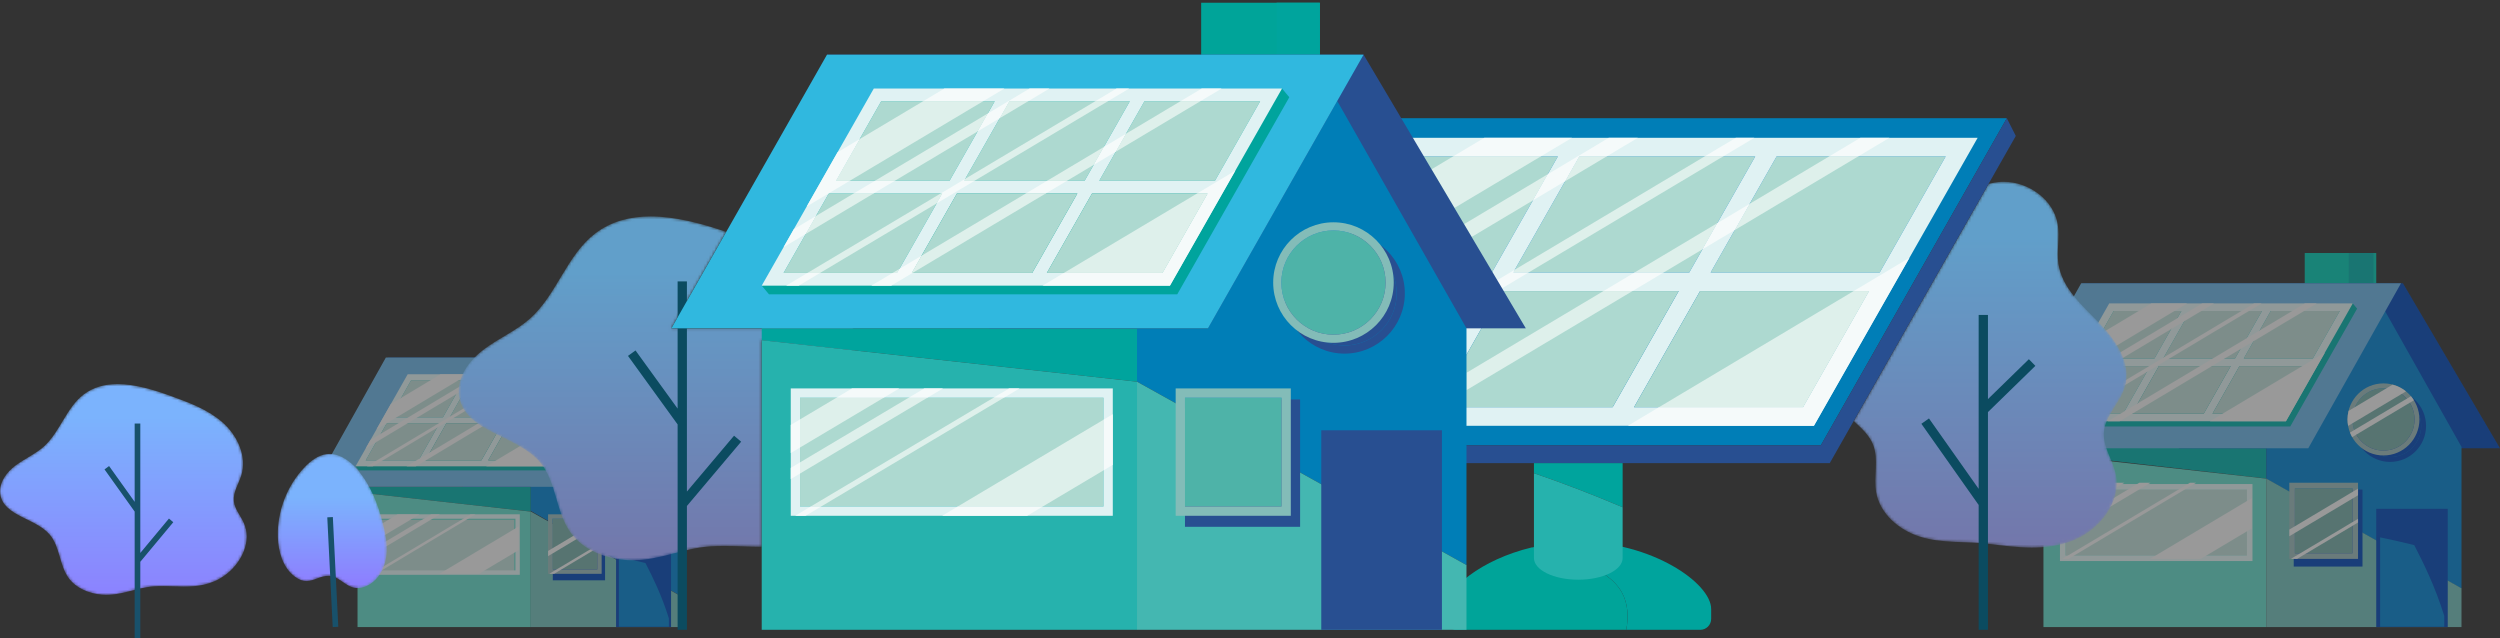 <?xml version="1.0" encoding="UTF-8"?>
<svg width="909px" height="232px" viewBox="0 0 909 232" version="1.1" xmlns="http://www.w3.org/2000/svg" xmlns:xlink="http://www.w3.org/1999/xlink">
    <rect x="0" y="0" width="909" height="232" fill="#333333" stroke="none"/>
    <!-- Generator: Sketch 52.2 (67145) - http://www.bohemiancoding.com/sketch -->
    <title>Group</title>
    <desc>Created with Sketch.</desc>
    <defs>
        <polygon id="path-1" points="0 137 185.36 137 185.36 0.67 0 0.67"></polygon>
        <polygon id="path-3" points="0 107 144.501 107 144.501 0.524 0 0.524"></polygon>
        <path d="M63.714,125.475 C62.834,125.475 61.945,125.441 61.039,125.366 C53.334,124.733 45.473,121.504 41.036,115.171 C35.752,107.63 36.077,97.037 30.194,89.951 C21.863,79.915 2.992,78.966 0.705,66.124 C-0.488,59.425 4.122,52.983 9.548,48.877 C14.975,44.773 21.416,42.071 26.493,37.541 C36.233,28.852 39.791,14.532 50.174,6.625 C56.081,2.127 63.018,0.44 70.319,0.44 C79.345,0.44 88.928,3.017 97.814,6.05 L77.87,41.123 L143.99,41.123 C144.664,43.782 144.958,46.503 144.792,49.208 L110.712,45.438 L110.712,120.552 C110.489,120.554 110.266,120.555 110.043,120.555 C107.912,120.555 105.778,120.483 103.623,120.411 C101.469,120.339 99.296,120.268 97.091,120.268 C95.338,120.268 93.565,120.313 91.764,120.439 C82.043,121.123 73.613,125.475 63.714,125.475" id="path-5"></path>
        <linearGradient x1="50.75%" y1="15.79%" x2="50.75%" y2="118.978%" id="linearGradient-7">
            <stop stop-color="#619FCA" offset="0%"></stop>
            <stop stop-color="#776EA4" offset="100%"></stop>
        </linearGradient>
        <path d="M65.556,133.601 C60.336,133.601 55.081,132.915 49.855,132.263 C41.631,131.237 32.823,132.19 24.768,129.625 C17.235,127.227 10.302,121.351 8.924,113.565 C7.905,107.804 9.949,101.594 7.778,96.16 C6.391,92.685 3.541,90.17 0.746,87.599 L49.791,1.347 C51.193,0.968 52.633,0.722 54.1,0.628 C54.499,0.602 54.902,0.59 55.303,0.59 C64.364,0.59 73.435,7.087 74.932,16.026 C75.726,20.765 74.501,25.655 75.197,30.409 C76.471,39.116 83.701,45.49 89.855,51.78 C96.009,58.069 101.85,66.576 99.42,75.034 C97.703,81.012 92.077,85.637 91.713,91.847 C91.412,96.998 94.852,101.574 95.988,106.607 C98.392,117.238 89.679,127.828 79.4,131.45 C74.845,133.054 70.213,133.601 65.556,133.601" id="path-8"></path>
        <linearGradient x1="45.429%" y1="14.999%" x2="45.429%" y2="118.34%" id="linearGradient-10">
            <stop stop-color="#619FCA" offset="0%"></stop>
            <stop stop-color="#776EA4" offset="100%"></stop>
        </linearGradient>
        <path d="M18.735,0.048 C18.44,0.051 18.144,0.069 17.846,0.102 C14.735,0.456 12.062,2.488 9.871,4.75 C3.394,11.431 -0.249,20.835 0.014,30.189 C0.164,35.568 1.813,41.294 6.047,44.551 C9.486,47.198 11.801,46.264 14.307,45.331 C15.666,44.824 17.08,44.318 18.76,44.382 C22.986,44.548 25.229,49.835 30.535,48.655 C34.956,47.67 38.145,43.457 39.158,38.992 C40.171,34.527 39.38,29.852 38.255,25.415 C36.478,18.406 33.792,11.474 29.158,5.96 C26.532,2.835 22.887,0.088 18.911,0.048 L18.735,0.048 Z" id="path-11"></path>
        <linearGradient x1="50%" y1="31.643%" x2="50%" y2="104.221%" id="linearGradient-13">
            <stop stop-color="#7BB3FD" offset="0%"></stop>
            <stop stop-color="#9077FF" offset="100%"></stop>
        </linearGradient>
        <path d="M42.683,0.644 C38.234,0.654 34.008,1.69 30.408,4.435 C24.05,9.283 21.871,18.061 15.907,23.388 C12.797,26.165 8.855,27.822 5.532,30.338 C2.572,32.58 0.011,35.955 0,39.568 L0,39.598 C0,40.033 0.038,40.471 0.116,40.911 C1.518,48.784 13.073,49.365 18.175,55.519 C21.777,59.861 21.577,66.355 24.813,70.98 C27.531,74.861 32.344,76.841 37.061,77.228 C43.851,77.786 49.393,74.665 55.875,74.209 C58.366,74.034 60.77,74.113 63.138,74.193 C68.068,74.356 72.837,74.521 77.896,72.387 C84.378,69.65 89.632,62.933 89.699,56.226 L89.699,55.965 C89.683,54.33 89.355,52.698 88.658,51.129 C87.475,48.461 85.336,46.128 85.038,43.224 C84.699,39.939 86.795,36.961 87.761,33.805 C89.846,26.983 86.376,19.441 81.054,14.696 C75.732,9.952 68.853,7.419 62.151,4.991 C56.036,2.774 49.186,0.654 42.788,0.644 L42.683,0.644 Z" id="path-14"></path>
        <linearGradient x1="50.001%" y1="15.789%" x2="50.001%" y2="118.979%" id="linearGradient-16">
            <stop stop-color="#7BB3FD" offset="0%"></stop>
            <stop stop-color="#9077FF" offset="100%"></stop>
        </linearGradient>
    </defs>
    <g id="Page-1" stroke="none" stroke-width="1" fill="none" fill-rule="evenodd">
        <g id="Home_v2" transform="translate(-250, -672)">
            <g id="Group" transform="translate(250, 672)">
                <g id="Group-52" opacity="0.5" transform="translate(723, 91)">
                    <polygon id="Fill-1" fill="#00B7B2" points="20 71 20 73.666 101 83 101 71"></polygon>
                    <polygon id="Fill-2" fill="#67E5D3" points="20 137 101 137 101 83.03 20 74"></polygon>
                    <polygon id="Fill-3" fill="#00D4BB" points="115 13 141 13 141 1 115 1"></polygon>
                    <polygon id="Fill-4" fill="#00B7B2" points="131 13 140 13 140 1 131 1"></polygon>
                    <polygon id="Fill-5" fill="#0049BF" points="34 12 69.286 72 186 72 150.712 12"></polygon>
                    <polygon id="Fill-6" fill="#0088DB" points="172 71.471 144.145 22 116.291 71.471 101 71.471 101 83.09 172 123"></polygon>
                    <polygon id="Fill-7" fill="#77C9C4" points="101 137 172 137 172 122.911 101 83"></polygon>
                    <polygon id="Fill-8" fill="#0049BF" points="141 137 167 137 167 94 141 94"></polygon>
                    <polygon id="Fill-9" fill="#0049BF" points="111 115 136 115 136 87 111 87"></polygon>
                    <polygon id="Fill-10" fill="#70BEF2" points="33.722 12 0 72 116.278 72 150 12"></polygon>
                    <polygon id="Fill-11" fill="#C8E8E2" points="28 111 94 111 94 87 28 87"></polygon>
                    <path d="M28.02,110.958 L93.98,110.958 L93.98,87.044 L28.02,87.044 L28.02,110.958 Z M26,113 L96,113 L96,85 L26,85 L26,113 Z" id="Fill-12" fill="#EEFFFF"></path>
                    <g id="Group-51">
                        <path d="M157.348,63.852 C157.348,57.603 152.274,52.52 146.039,52.52 C139.803,52.52 134.731,57.603 134.731,63.852 C134.731,70.1 139.803,75.184 146.039,75.184 C152.274,75.184 157.348,70.1 157.348,63.852" id="Fill-13" fill="#0049BF"></path>
                        <path d="M134.73,63.852 C134.73,57.603 139.804,52.52 146.039,52.52 C152.275,52.52 157.347,57.603 157.347,63.852 C157.347,70.1 152.275,75.184 146.039,75.184 C139.804,75.184 134.73,70.1 134.73,63.852 M146.039,50.749 C138.829,50.749 132.965,56.626 132.965,63.852 C132.965,71.076 138.829,76.953 146.039,76.953 C153.248,76.953 159.114,71.076 159.114,63.852 C159.114,56.626 153.248,50.749 146.039,50.749" id="Fill-15" fill="#0049BF"></path>
                        <mask id="mask-2" fill="white">
                            <use xlink:href="#path-1"></use>
                        </mask>
                        <g id="Clip-18"></g>
                        <polygon id="Fill-17" fill="#7BB5B0" mask="url(#mask-2)" points="111.416 110.189 132.364 110.189 132.364 86.54 111.416 86.54"></polygon>
                        <path d="M111.416,110.189 L132.364,110.189 L132.364,86.54 L111.416,86.54 L111.416,110.189 Z M109.398,112.208 L134.38,112.208 L134.38,84.519 L109.398,84.519 L109.398,112.208 Z" id="Fill-19" fill="#A2C4C4" mask="url(#mask-2)"></path>
                        <path d="M154.939,61.506 C154.939,55.256 149.867,50.172 143.633,50.172 C137.396,50.172 132.323,55.256 132.323,61.506 C132.323,67.753 137.396,72.836 143.633,72.836 C149.867,72.836 154.939,67.753 154.939,61.506" id="Fill-20" fill="#7BB5B0" mask="url(#mask-2)"></path>
                        <path d="M132.323,61.506 C132.323,55.256 137.397,50.172 143.632,50.172 C149.868,50.172 154.94,55.256 154.94,61.506 C154.94,67.753 149.868,72.836 143.632,72.836 C137.397,72.836 132.323,67.753 132.323,61.506 M143.632,48.403 C136.423,48.403 130.558,54.28 130.558,61.506 C130.558,68.73 136.423,74.607 143.632,74.607 C150.841,74.607 156.707,68.73 156.707,61.506 C156.707,54.28 150.841,48.403 143.632,48.403" id="Fill-21" fill="#A2C4C4" mask="url(#mask-2)"></path>
                        <polygon id="Fill-22" fill="#00B7B2" mask="url(#mask-2)" points="132.473 19.322 127.484 21.216 105.779 21.216 102.604 21.216 76.471 21.216 73.299 21.216 45.492 21.216 33.448 42.439 22.98 60.89 19.595 62.175 21.176 64.07 48.981 64.07 52.155 64.07 78.288 64.07 81.463 64.07 109.739 64.07 122.68 41.26 134.054 21.216"></polygon>
                        <polygon id="Fill-23" fill="#C8E8E2" mask="url(#mask-2)" points="60.345 39.366 65.247 30.725 70.147 22.087 45.517 22.087 35.714 39.366"></polygon>
                        <polygon id="Fill-24" fill="#C8E8E2" mask="url(#mask-2)" points="34.144 42.131 24.34 59.41 48.972 59.41 53.872 50.77 58.775 42.131"></polygon>
                        <polygon id="Fill-25" fill="#C8E8E2" mask="url(#mask-2)" points="73.323 22.087 63.519 39.366 89.652 39.366 94.552 30.725 99.455 22.087"></polygon>
                        <polygon id="Fill-26" fill="#C8E8E2" mask="url(#mask-2)" points="102.63 22.087 92.826 39.366 117.927 39.366 127.73 22.087"></polygon>
                        <path d="M86.354,50.77 L91.256,42.132 L116.356,42.132 L106.553,59.41 L81.452,59.41 L86.354,50.77 Z M92.825,39.366 L102.631,22.088 L127.73,22.088 L117.926,39.366 L92.825,39.366 Z M94.553,30.726 L89.652,39.366 L63.519,39.366 L73.324,22.088 L99.455,22.088 L94.553,30.726 Z M70.147,22.088 L65.247,30.726 L60.345,39.366 L35.714,39.366 L45.517,22.088 L70.147,22.088 Z M48.972,59.41 L24.339,59.41 L34.144,42.132 L58.776,42.132 L53.872,50.77 L48.972,59.41 Z M78.278,59.41 L52.146,59.41 L61.949,42.132 L88.082,42.132 L78.278,59.41 Z M132.473,19.32 L104.2,19.32 L101.025,19.32 L74.892,19.32 L71.717,19.32 L43.912,19.32 L31.869,40.546 L19.595,62.176 L47.402,62.176 L50.576,62.176 L76.707,62.176 L79.884,62.176 L108.157,62.176 L121.1,39.366 L132.473,19.32 Z" id="Fill-27" fill="#EEFFFF" mask="url(#mask-2)"></path>
                        <polygon id="Fill-28" fill="#C8E8E2" mask="url(#mask-2)" points="116.356 42.131 91.257 42.131 86.355 50.77 81.451 59.41 106.554 59.41"></polygon>
                        <polygon id="Fill-29" fill="#C8E8E2" mask="url(#mask-2)" points="61.95 42.131 52.145 59.41 78.278 59.41 88.081 42.131"></polygon>
                        <g id="Group-35" mask="url(#mask-2)" fill="#FFFFFF">
                            <g transform="translate(24.25, 18.714)">
                                <polygon id="Fill-30" points="43.367 3.373 47.994 0.607 47.468 0.607 34.976 0.607 30.349 3.373 16.605 11.59 11.801 14.461 7.62 21.831 5.118 26.241 14.466 20.651"></polygon>
                                <polygon id="Fill-31" points="89.801 23.417 60.899 40.695 56.273 43.461 69.291 43.461 83.908 43.461 91.411 30.238 96.849 20.651 98.094 18.46"></polygon>
                                <polygon id="Fill-32" points="19.618 23.417 24.245 20.651 42.178 9.93 46.983 7.058 53.146 3.373 57.773 0.606 53.459 0.606 44.393 6.027 19.931 20.651 15.304 23.417 7.117 28.313 2.311 31.184 0.097 35.088 4.901 32.215"></polygon>
                                <polygon id="Fill-33" points="41.535 20.651 70.437 3.373 75.063 0.606 72.325 0.606 67.699 3.373 39.512 20.223 34.17 23.417 5.269 40.695 0.642 43.461 3.382 43.461 8.007 40.695 33.301 25.575"></polygon>
                                <polygon id="Fill-34" points="61.593 20.651 67.357 17.205 72.161 14.334 90.494 3.373 95.121 0.606 90.807 0.606 86.18 3.373 74.375 10.43 69.571 13.303 57.281 20.651 52.654 23.417 30.023 36.946 25.219 39.817 23.751 40.695 19.124 43.461 23.151 43.461 23.439 43.461 28.064 40.695 56.966 23.417"></polygon>
                            </g>
                        </g>
                        <g id="Group-40" mask="url(#mask-2)" fill="#FFFFFF">
                            <g transform="translate(25.038, 84.234)">
                                <polygon id="Fill-36" points="21.015 2.305 24.402 0.285 14.16 0.285 10.771 2.305 2.871 7.017 0.856 8.219 0.856 14.329 2.871 13.127"></polygon>
                                <polygon id="Fill-37" points="30.499 2.305 33.888 0.285 29.823 0.285 26.436 2.305 2.871 16.36 0.855 17.562 0.855 19.987 2.871 18.783"></polygon>
                                <polygon id="Fill-38" points="50.487 0.285 48.232 0.285 44.845 2.304 5.194 25.954 1.807 27.974 4.062 27.974 7.451 25.954 47.1 2.304"></polygon>
                                <polygon id="Fill-39" points="68.702 7.094 37.08 25.953 33.693 27.975 52.146 27.975 55.535 25.953 68.702 18.102 70.718 16.899 70.718 5.891"></polygon>
                            </g>
                        </g>
                        <g id="Group-43" mask="url(#mask-2)" fill="#FFFFFF">
                            <g transform="translate(129.558, 48.39)">
                                <path d="M20.619,3.891 L22.259,2.914 C20.85,1.776 19.199,0.934 17.4,0.459 L15.093,1.835 L3.691,8.637 L1.386,10.011 C1.141,11.008 0.999,12.044 0.999,13.115 C0.999,13.918 1.082,14.7 1.219,15.461 L2.856,14.486 L20.619,3.891 Z" id="Fill-41"></path>
                                <path d="M24.058,4.673 L22.511,5.594 L3.451,16.962 L1.908,17.884 C2.133,18.455 2.392,19.011 2.691,19.54 L4.206,18.636 L23.616,7.06 L25.133,6.155 C24.805,5.637 24.451,5.139 24.058,4.673" id="Fill-42"></path>
                            </g>
                        </g>
                        <g id="Group-46" mask="url(#mask-2)" fill="#FFFFFF">
                            <g transform="translate(109.096, 86.026)">
                                <polygon id="Fill-44" points="23.267 1.834 2.319 14.328 0.302 15.53 0.302 17.955 2.319 16.753 23.267 4.259 25.283 3.057 25.283 0.632"></polygon>
                                <polygon id="Fill-45" points="4.242 24.162 0.853 26.182 3.11 26.182 6.497 24.162 23.268 14.159 25.283 12.957 25.283 11.613 23.268 12.813"></polygon>
                            </g>
                        </g>
                        <path d="M154.815,107.2 C156.708,110.835 158.516,114.512 160.181,118.258 C162.304,123.034 164.181,127.936 165.73,132.929 L165.73,110.121 C162.11,109.08 158.471,108.109 154.815,107.2" id="Fill-47" fill="#0049BF" mask="url(#mask-2)"></path>
                        <path d="M165.73,110.122 L165.73,95.508 L148.428,95.508 C150.621,99.372 152.767,103.262 154.815,107.201 C158.47,108.109 162.112,109.081 165.73,110.122" id="Fill-48" fill="#0049BF" mask="url(#mask-2)"></path>
                        <path d="M148.428,95.509 L142.419,95.509 L142.419,104.386 C146.568,105.242 150.701,106.176 154.815,107.199 C152.767,103.262 150.621,99.373 148.428,95.509" id="Fill-49" fill="#0049BF" mask="url(#mask-2)"></path>
                        <path d="M154.815,107.2 C150.702,106.177 146.569,105.241 142.418,104.386 L142.418,136.999 L165.73,136.999 L165.73,132.929 C164.181,127.936 162.304,123.034 160.181,118.258 C158.516,114.512 156.708,110.835 154.815,107.2" id="Fill-50" fill="#0088DB" mask="url(#mask-2)"></path>
                    </g>
                </g>
                <g id="Group-52-Copy" opacity="0.5" transform="translate(114, 121)">
                    <polygon id="Fill-1" fill="#00B7B2" points="16 56 16 58 79 65 79 56"></polygon>
                    <polygon id="Fill-2" fill="#67E5D3" points="16 107 79 107 79 65.023 16 58"></polygon>
                    <polygon id="Fill-3" fill="#00D4BB" points="90 10 110 10 110 1 90 1"></polygon>
                    <polygon id="Fill-4" fill="#00B7B2" points="102 10 109 10 109 1 102 1"></polygon>
                    <polygon id="Fill-5" fill="#0049BF" points="27 9 54.393 56 145 56 117.606 9"></polygon>
                    <polygon id="Fill-6" fill="#0088DB" points="134 55.695 112.422 17 90.845 55.695 79 55.695 79 64.783 134 96"></polygon>
                    <polygon id="Fill-7" fill="#77C9C4" points="79 107 134 107 134 96.042 79 65"></polygon>
                    <polygon id="Fill-8" fill="#0049BF" points="110 107 130 107 130 73 110 73"></polygon>
                    <polygon id="Fill-9" fill="#0049BF" points="87 90 106 90 106 68 87 68"></polygon>
                    <polygon id="Fill-10" fill="#70BEF2" points="26.303 9 0 56 90.697 56 117 9"></polygon>
                    <polygon id="Fill-11" fill="#C8E8E2" points="22 87 73 87 73 68 22 68"></polygon>
                    <path d="M21.587,86.395 L73.413,86.395 L73.413,67.606 L21.587,67.606 L21.587,86.395 Z M20,88 L75,88 L75,66 L20,66 L20,88 Z" id="Fill-12" fill="#EEFFFF"></path>
                    <g id="Group-51">
                        <path d="M122.664,49.87 C122.664,44.989 118.708,41.019 113.848,41.019 C108.986,41.019 105.032,44.989 105.032,49.87 C105.032,54.749 108.986,58.72 113.848,58.72 C118.708,58.72 122.664,54.749 122.664,49.87" id="Fill-13" fill="#0049BF"></path>
                        <path d="M105.032,49.87 C105.032,44.989 108.987,41.019 113.847,41.019 C118.709,41.019 122.663,44.989 122.663,49.87 C122.663,54.749 118.709,58.72 113.847,58.72 C108.987,58.72 105.032,54.749 105.032,49.87 M113.847,39.636 C108.227,39.636 103.655,44.226 103.655,49.87 C103.655,55.512 108.227,60.102 113.847,60.102 C119.467,60.102 124.041,55.512 124.041,49.87 C124.041,44.226 119.467,39.636 113.847,39.636" id="Fill-15" fill="#0049BF"></path>
                        <mask id="mask-4" fill="white">
                            <use xlink:href="#path-3"></use>
                        </mask>
                        <g id="Clip-18"></g>
                        <polygon id="Fill-17" fill="#7BB5B0" mask="url(#mask-4)" points="86.856 86.06 103.187 86.06 103.187 67.59 86.856 67.59"></polygon>
                        <path d="M86.856,86.06 L103.187,86.06 L103.187,67.59 L86.856,67.59 L86.856,86.06 Z M85.284,87.637 L104.758,87.637 L104.758,66.011 L85.284,66.011 L85.284,87.637 Z" id="Fill-19" fill="#A2C4C4" mask="url(#mask-4)"></path>
                        <path d="M120.786,48.037 C120.786,43.156 116.832,39.185 111.972,39.185 C107.11,39.185 103.155,43.156 103.155,48.037 C103.155,52.917 107.11,56.887 111.972,56.887 C116.832,56.887 120.786,52.917 120.786,48.037" id="Fill-20" fill="#7BB5B0" mask="url(#mask-4)"></path>
                        <path d="M103.155,48.037 C103.155,43.156 107.111,39.185 111.971,39.185 C116.833,39.185 120.787,43.156 120.787,48.037 C120.787,52.917 116.833,56.887 111.971,56.887 C107.111,56.887 103.155,52.917 103.155,48.037 M111.971,37.804 C106.351,37.804 101.779,42.394 101.779,48.037 C101.779,53.68 106.351,58.27 111.971,58.27 C117.591,58.27 122.164,53.68 122.164,48.037 C122.164,42.394 117.591,37.804 111.971,37.804" id="Fill-21" fill="#A2C4C4" mask="url(#mask-4)"></path>
                        <polygon id="Fill-22" fill="#00B7B2" mask="url(#mask-4)" points="103.272 15.091 99.382 16.57 82.462 16.57 79.987 16.57 59.615 16.57 57.141 16.57 35.464 16.57 26.075 33.146 17.915 47.557 15.275 48.56 16.508 50.04 38.184 50.04 40.659 50.04 61.031 50.04 63.506 50.04 85.549 50.04 95.638 32.225 104.505 16.57"></polygon>
                        <polygon id="Fill-23" fill="#C8E8E2" mask="url(#mask-4)" points="47.043 30.745 50.864 23.997 54.685 17.25 35.483 17.25 27.842 30.745"></polygon>
                        <polygon id="Fill-24" fill="#C8E8E2" mask="url(#mask-4)" points="26.618 32.905 18.974 46.4 38.177 46.4 41.997 39.652 45.819 32.905"></polygon>
                        <polygon id="Fill-25" fill="#C8E8E2" mask="url(#mask-4)" points="57.161 17.25 49.517 30.745 69.89 30.745 73.71 23.997 77.532 17.25"></polygon>
                        <polygon id="Fill-26" fill="#C8E8E2" mask="url(#mask-4)" points="80.008 17.25 72.364 30.745 91.932 30.745 99.574 17.25"></polygon>
                        <path d="M67.319,39.653 L71.141,32.906 L90.707,32.906 L83.066,46.401 L63.498,46.401 L67.319,39.653 Z M72.364,30.746 L80.008,17.251 L99.575,17.251 L91.932,30.746 L72.364,30.746 Z M73.71,23.998 L69.89,30.746 L49.518,30.746 L57.161,17.251 L77.532,17.251 L73.71,23.998 Z M54.685,17.251 L50.864,23.998 L47.043,30.746 L27.842,30.746 L35.483,17.251 L54.685,17.251 Z M38.177,46.401 L18.974,46.401 L26.617,32.906 L45.82,32.906 L41.997,39.653 L38.177,46.401 Z M61.023,46.401 L40.652,46.401 L48.294,32.906 L68.666,32.906 L61.023,46.401 Z M103.272,15.09 L81.231,15.09 L78.756,15.09 L58.384,15.09 L55.909,15.09 L34.233,15.09 L24.844,31.667 L15.275,48.561 L36.953,48.561 L39.428,48.561 L59.799,48.561 L62.275,48.561 L84.316,48.561 L94.406,30.746 L103.272,15.09 Z" id="Fill-27" fill="#EEFFFF" mask="url(#mask-4)"></path>
                        <polygon id="Fill-28" fill="#C8E8E2" mask="url(#mask-4)" points="90.708 32.905 71.141 32.905 67.32 39.652 63.497 46.4 83.066 46.4"></polygon>
                        <polygon id="Fill-29" fill="#C8E8E2" mask="url(#mask-4)" points="48.294 32.905 40.651 46.4 61.024 46.4 68.665 32.905"></polygon>
                        <g id="Group-35" mask="url(#mask-4)" fill="#FFFFFF">
                            <g transform="translate(18.905, 14.616)">
                                <polygon id="Fill-30" points="33.808 2.634 37.415 0.474 37.005 0.474 27.266 0.474 23.659 2.634 12.945 9.052 9.2 11.294 5.94 17.05 3.99 20.495 11.277 16.129"></polygon>
                                <polygon id="Fill-31" points="70.006 18.289 47.475 31.784 43.868 33.944 54.017 33.944 65.412 33.944 71.261 23.617 75.501 16.129 76.471 14.417"></polygon>
                                <polygon id="Fill-32" points="15.294 18.289 18.9 16.129 32.88 7.756 36.627 5.512 41.431 2.634 45.038 0.473 41.675 0.473 34.608 4.707 15.538 16.129 11.931 18.289 5.548 22.113 1.802 24.356 0.076 27.404 3.82 25.16"></polygon>
                                <polygon id="Fill-33" points="32.38 16.129 54.91 2.634 58.517 0.473 56.383 0.473 52.776 2.634 30.803 15.795 26.638 18.289 4.107 31.784 0.5 33.944 2.636 33.944 6.242 31.784 25.961 19.974"></polygon>
                                <polygon id="Fill-34" points="48.016 16.129 52.509 13.437 56.254 11.195 70.546 2.634 74.153 0.473 70.79 0.473 67.184 2.634 57.98 8.146 54.235 10.39 44.654 16.129 41.047 18.289 23.405 28.856 19.66 31.098 18.515 31.784 14.908 33.944 18.048 33.944 18.273 33.944 21.878 31.784 44.409 18.289"></polygon>
                            </g>
                        </g>
                        <g id="Group-40" mask="url(#mask-4)" fill="#FFFFFF">
                            <g transform="translate(19.519, 65.788)">
                                <polygon id="Fill-36" points="16.383 1.8 19.023 0.223 11.039 0.223 8.397 1.8 2.238 5.48 0.667 6.42 0.667 11.191 2.238 10.252"></polygon>
                                <polygon id="Fill-37" points="23.776 1.8 26.418 0.223 23.249 0.223 20.608 1.8 2.238 12.777 0.667 13.717 0.667 15.61 2.238 14.67"></polygon>
                                <polygon id="Fill-38" points="39.358 0.222 37.6 0.222 34.959 1.8 4.049 20.271 1.409 21.849 3.167 21.849 5.809 20.271 36.718 1.8"></polygon>
                                <polygon id="Fill-39" points="53.558 5.54 28.907 20.27 26.266 21.849 40.652 21.849 43.294 20.27 53.558 14.138 55.129 13.198 55.129 4.601"></polygon>
                            </g>
                        </g>
                        <g id="Group-43" mask="url(#mask-4)" fill="#FFFFFF">
                            <g transform="translate(100.999, 37.793)">
                                <path d="M16.074,3.039 L17.352,2.276 C16.254,1.387 14.967,0.729 13.564,0.358 L11.766,1.433 L2.877,6.745 L1.08,7.819 C0.889,8.597 0.779,9.406 0.779,10.243 C0.779,10.871 0.843,11.481 0.951,12.076 L2.226,11.314 L16.074,3.039 Z" id="Fill-41"></path>
                                <path d="M18.755,3.65 L17.549,4.369 L2.69,13.248 L1.487,13.967 C1.663,14.414 1.865,14.848 2.098,15.261 L3.279,14.555 L18.41,5.514 L19.593,4.807 C19.337,4.403 19.061,4.014 18.755,3.65" id="Fill-42"></path>
                            </g>
                        </g>
                        <g id="Group-46" mask="url(#mask-4)" fill="#FFFFFF">
                            <g transform="translate(85.048, 67.188)">
                                <polygon id="Fill-44" points="18.139 1.433 1.808 11.19 0.235 12.13 0.235 14.023 1.808 13.084 18.139 3.327 19.71 2.387 19.71 0.493"></polygon>
                                <polygon id="Fill-45" points="3.307 18.871 0.665 20.448 2.425 20.448 5.065 18.871 18.139 11.059 19.71 10.12 19.71 9.07 18.139 10.008"></polygon>
                            </g>
                        </g>
                        <path d="M120.689,83.726 C122.164,86.564 123.574,89.437 124.872,92.362 C126.527,96.092 127.991,99.921 129.198,103.82 L129.198,86.007 C126.376,85.194 123.539,84.435 120.689,83.726" id="Fill-47" fill="#0049BF" mask="url(#mask-4)"></path>
                        <path d="M129.198,86.008 L129.198,74.594 L115.71,74.594 C117.419,77.612 119.092,80.649 120.689,83.726 C123.539,84.436 126.377,85.194 129.198,86.008" id="Fill-48" fill="#0049BF" mask="url(#mask-4)"></path>
                        <path d="M115.71,74.594 L111.026,74.594 L111.026,81.527 C114.26,82.197 117.482,82.926 120.689,83.725 C119.093,80.65 117.419,77.612 115.71,74.594" id="Fill-49" fill="#0049BF" mask="url(#mask-4)"></path>
                        <path d="M120.689,83.726 C117.483,82.926 114.261,82.196 111.025,81.528 L111.025,106.999 L129.198,106.999 L129.198,103.82 C127.991,99.921 126.527,96.092 124.872,92.362 C123.574,89.437 122.164,86.564 120.689,83.726" id="Fill-50" fill="#0088DB" mask="url(#mask-4)"></path>
                    </g>
                </g>
                <g id="43798" transform="translate(166, 0)">
                    <g id="Group-5" transform="translate(0.25, 78.25)">
                        <mask id="mask-6" fill="white">
                            <use xlink:href="#path-5"></use>
                        </mask>
                        <g id="Clip-4"></g>
                        <path d="M63.714,125.475 C62.834,125.475 61.945,125.441 61.039,125.366 C53.334,124.733 45.473,121.504 41.036,115.171 C35.752,107.63 36.077,97.037 30.194,89.951 C21.863,79.915 2.992,78.966 0.705,66.124 C-0.488,59.425 4.122,52.983 9.548,48.877 C14.975,44.773 21.416,42.071 26.493,37.541 C36.233,28.852 39.791,14.532 50.174,6.625 C56.081,2.127 63.018,0.44 70.319,0.44 C79.345,0.44 88.928,3.017 97.814,6.05 L77.87,41.123 L143.99,41.123 C144.664,43.782 144.958,46.503 144.792,49.208 L110.712,45.438 L110.712,120.552 C110.489,120.554 110.266,120.555 110.043,120.555 C107.912,120.555 105.778,120.483 103.623,120.411 C101.469,120.339 99.296,120.268 97.091,120.268 C95.338,120.268 93.565,120.313 91.764,120.439 C82.043,121.123 73.613,125.475 63.714,125.475" id="Fill-3" fill="url(#linearGradient-7)" mask="url(#mask-6)"></path>
                    </g>
                    <polyline id="Fill-6" fill="#0B4B60" points="103.481 160.601 100.898 158.422 83.76 178.731 83.76 102.326 80.381 102.326 80.381 148.566 65.07 127.422 62.334 129.402 80.381 154.325 80.381 229.005 83.76 229.005 83.76 183.971 103.481 160.601"></polyline>
                    <g id="Group-9" transform="translate(507.25, 65.5)">
                        <mask id="mask-9" fill="white">
                            <use xlink:href="#path-8"></use>
                        </mask>
                        <g id="Clip-8"></g>
                        <path d="M65.556,133.601 C60.336,133.601 55.081,132.915 49.855,132.263 C41.631,131.237 32.823,132.19 24.768,129.625 C17.235,127.227 10.302,121.351 8.924,113.565 C7.905,107.804 9.949,101.594 7.778,96.16 C6.391,92.685 3.541,90.17 0.746,87.599 L49.791,1.347 C51.193,0.968 52.633,0.722 54.1,0.628 C54.499,0.602 54.902,0.59 55.303,0.59 C64.364,0.59 73.435,7.087 74.932,16.026 C75.726,20.765 74.501,25.655 75.197,30.409 C76.471,39.116 83.701,45.49 89.855,51.78 C96.009,58.069 101.85,66.576 99.42,75.034 C97.703,81.012 92.077,85.637 91.713,91.847 C91.412,96.998 94.852,101.574 95.988,106.607 C98.392,117.238 89.679,127.828 79.4,131.45 C74.845,133.054 70.213,133.601 65.556,133.601" id="Fill-7" fill="url(#linearGradient-10)" mask="url(#mask-9)"></path>
                    </g>
                    <polyline id="Fill-10" fill="#0B4B60" points="574.059 133.026 571.7 130.604 556.818 145.113 556.818 114.504 553.439 114.504 553.439 177.746 535.374 152.142 532.611 154.089 553.439 183.609 553.439 229.005 556.818 229.005 556.818 149.836 574.059 133.026"></polyline>
                    <path d="M423.702,215.399 C420.944,210.441 415.695,207.435 410.502,205.148 C404.234,202.388 397.646,200.393 390.93,199.046 C372.613,203.458 359.552,214.11 359.552,221.423 L359.552,225.025 C359.552,227.223 361.334,229.005 363.532,229.005 L425.298,229.005 C426.221,224.405 425.971,219.478 423.702,215.399" id="Fill-11" fill="#00A499"></path>
                    <path d="M407.865,196.993 C401.897,196.993 396.207,197.774 390.93,199.046 C397.646,200.393 404.234,202.388 410.502,205.148 C415.695,207.435 420.944,210.441 423.702,215.399 C425.971,219.478 426.221,224.405 425.298,229.005 L452.199,229.005 C454.397,229.005 456.179,227.223 456.179,225.025 L456.179,221.423 C456.179,212.004 434.548,196.993 407.865,196.993" id="Fill-12" fill="#00A49D"></path>
                    <polyline id="Fill-13" fill="#007EB7" points="563.682 42.982 330.424 42.982 262.78 161.943 496.038 161.943 563.682 42.982"></polyline>
                    <polyline id="Fill-14" fill="#284F91" points="563.682 42.982 496.038 161.943 262.78 161.943 266.043 168.39 499.301 168.39 566.946 49.428 563.682 42.982"></polyline>
                    <polyline id="Fill-15" fill="#ADD9D0" points="376.44 99.084 400.449 56.858 340.127 56.858 316.118 99.084 376.44 99.084"></polyline>
                    <polyline id="Fill-16" fill="#ADD9D0" points="312.275 105.843 288.264 148.068 348.585 148.068 372.596 105.843 312.275 105.843"></polyline>
                    <polyline id="Fill-17" fill="#ADD9D0" points="408.222 56.858 384.213 99.084 448.21 99.084 472.218 56.858 408.222 56.858"></polyline>
                    <polyline id="Fill-18" fill="#ADD9D0" points="479.993 56.858 455.984 99.084 517.452 99.084 541.461 56.858 479.993 56.858"></polyline>
                    <path d="M440.135,126.955 L452.141,105.843 L513.609,105.843 L489.6,148.068 L428.13,148.068 L440.135,126.955 M455.984,99.084 L479.993,56.858 L541.461,56.858 L517.452,99.084 L455.984,99.084 M460.214,77.971 L448.21,99.084 L384.213,99.084 L408.222,56.858 L472.218,56.858 L460.214,77.971 M400.449,56.858 L376.44,99.084 L316.118,99.084 L340.127,56.858 L400.449,56.858 M348.585,148.068 L288.264,148.068 L312.275,105.843 L372.596,105.843 L348.585,148.068 M420.356,148.068 L356.36,148.068 L380.37,105.843 L444.366,105.843 L420.356,148.068 M553.079,50.099 L336.196,50.099 L276.647,154.828 L493.531,154.828 L553.079,50.099" id="Fill-19" fill="#E0F2F3"></path>
                    <polyline id="Fill-20" fill="#ADD9D0" points="513.609 105.843 452.141 105.843 428.13 148.068 489.6 148.068 513.609 105.843"></polyline>
                    <polyline id="Fill-21" fill="#ADD9D0" points="380.37 105.843 356.36 148.068 420.356 148.068 444.366 105.843 380.37 105.843"></polyline>
                    <polyline id="Fill-22" fill="#DEF0EB" points="362.833 75.603 354.503 61.552 362.37 56.858 394.252 56.858 362.833 75.603"></polyline>
                    <polyline id="Fill-23" fill="#F5FAFA" points="394.252 56.858 362.37 56.858 373.7 50.099 405.582 50.099 394.252 56.858"></polyline>
                    <polyline id="Fill-24" fill="#76CAE7" points="525.227 99.084 525.227 99.084 528.273 93.726 525.227 99.084"></polyline>
                    <polyline id="Fill-25" fill="#F5FAFA" points="493.531 154.828 425.855 154.828 437.184 148.068 489.6 148.068 513.609 105.843 507.962 105.843 528.273 93.726 493.531 154.828"></polyline>
                    <polyline id="Fill-26" fill="#DEF0EB" points="489.6 148.068 437.184 148.068 507.962 105.843 513.609 105.843 489.6 148.068"></polyline>
                    <polyline id="Fill-27" fill="#DEF0EB" points="369.089 86.156 366.329 81.5 396.759 63.346 391.336 72.884 369.089 86.156"></polyline>
                    <polyline id="Fill-28" fill="#DEF0EB" points="403.101 65.865 408.222 56.858 418.198 56.858 403.102 65.865 403.101 65.865"></polyline>
                    <polyline id="Fill-29" fill="#F5FAFA" points="391.336 72.884 396.759 63.346 418.964 50.099 429.527 50.099 418.198 56.858 408.222 56.858 403.101 65.865 391.337 72.884"></polyline>
                    <polyline id="Fill-30" fill="#DEF0EB" points="389.764 99.084 384.213 99.084 384.807 98.039 384.808 98.039 453.834 56.858 460.544 56.858 389.764 99.084"></polyline>
                    <path d="M380.154,104.817 L378.401,101.861 L384.807,98.039 L384.213,99.084 L389.764,99.084 L380.154,104.817 M460.544,56.858 L453.834,56.858 L465.164,50.099 L471.873,50.099 L460.544,56.858" id="Fill-31" fill="#F5FAFA"></path>
                    <polyline id="Fill-32" fill="#DEF0EB" points="438.884 99.084 428.32 99.084 458.42 81.126 452.998 90.663 452.997 90.663 438.884 99.084"></polyline>
                    <polyline id="Fill-33" fill="#DEF0EB" points="464.762 83.645 470.186 74.107 499.098 56.858 509.662 56.858 464.762 83.645"></polyline>
                    <path d="M427.553,105.843 L416.99,105.843 L428.32,99.084 L438.884,99.084 L427.553,105.843 M452.998,90.663 L458.42,81.126 L470.185,74.108 L464.762,83.645 L452.998,90.663 M509.662,56.858 L499.098,56.858 L510.428,50.099 L520.991,50.099 L509.662,56.858" id="Fill-34" fill="#F5FAFA"></path>
                    <polyline id="Fill-35" fill="#DEF0EB" points="367.212 141.841 367.212 135.54 416.99 105.843 427.553 105.843 367.212 141.841"></polyline>
                    <path d="M423.989,168.39 L391.742,168.39 L391.742,172.062 C402.642,175.781 413.389,179.94 423.989,184.446 L423.989,168.39" id="Fill-36" fill="#00A49D"></path>
                    <path d="M391.742,172.062 L391.742,202.909 C391.742,207.257 398.96,210.782 407.865,210.782 C416.769,210.782 423.989,207.257 423.989,202.909 L423.989,184.446 C413.389,179.94 402.642,175.781 391.742,172.062" id="Fill-37" fill="#26B2AD"></path>
                    <polyline id="Fill-38" fill="#00A49D" points="110.962 119.373 110.962 123.688 247.418 138.786 247.418 119.373 110.962 119.373"></polyline>
                    <polyline id="Fill-39" fill="#26B2AD" points="110.962 229.005 247.418 229.005 247.418 138.786 110.962 123.688 110.962 229.005"></polyline>
                    <polygon id="Fill-40" fill="#00A499" points="270.744 20.239 313.896 20.239 313.896 0.996 270.744 0.996"></polygon>
                    <polygon id="Fill-41" fill="#00A49D" points="298.152 20.239 313.896 20.239 313.896 0.996 298.152 0.996"></polygon>
                    <polyline id="Fill-42" fill="#284F91" points="134.698 19.875 329.795 19.875 388.783 119.373 193.686 119.373 134.698 19.875"></polyline>
                    <polyline id="Fill-43" fill="#007EB7" points="367.212 119.373 320.214 36.722 273.217 119.373 247.418 119.373 247.418 138.786 367.212 205.465 367.212 119.373"></polyline>
                    <polyline id="Fill-44" fill="#44B7B1" points="247.418 138.786 247.418 229.005 367.212 229.005 367.212 205.465 247.418 138.786"></polyline>
                    <polygon id="Fill-45" fill="#284F91" points="314.413 229.005 358.284 229.005 358.284 156.448 314.413 156.448"></polygon>
                    <polygon id="Fill-46" fill="#284F91" points="264.853 191.546 306.719 191.546 306.719 145.235 264.853 145.235"></polygon>
                    <polyline id="Fill-47" fill="#30B8DF" points="329.795 19.875 134.698 19.875 78.12 119.373 273.217 119.373 329.795 19.875"></polyline>
                    <polygon id="Fill-48" fill="#ADD9D0" points="124.898 184.161 235.228 184.161 235.228 144.609 124.898 144.609"></polygon>
                    <path d="M124.898,184.161 L235.228,184.161 L235.228,144.609 L124.898,144.609 L124.898,184.161 Z M121.518,187.541 L238.608,187.541 L238.608,141.23 L121.518,141.23 L121.518,187.541 Z" id="Fill-49" fill="#E0F2F3"></path>
                    <path d="M341.834,106.665 C341.834,96.214 333.332,87.71 322.882,87.71 C312.432,87.71 303.929,96.214 303.929,106.665 C303.929,117.114 312.432,125.616 322.882,125.616 C333.332,125.616 341.834,117.114 341.834,106.665" id="Fill-50" fill="#284F91"></path>
                    <path d="M303.929,106.665 C303.929,96.214 312.432,87.71 322.882,87.71 C333.332,87.71 341.834,96.214 341.834,106.665 C341.834,117.114 333.332,125.616 322.882,125.616 C312.432,125.616 303.929,117.114 303.929,106.665 M322.882,84.75 C310.798,84.75 300.969,94.58 300.969,106.665 C300.969,118.747 310.798,128.577 322.882,128.577 C334.965,128.577 344.795,118.747 344.795,106.665 C344.795,94.58 334.965,84.75 322.882,84.75" id="Fill-51" fill="#284F91"></path>
                    <polygon id="Fill-52" fill="#4EB3A8" points="264.853 184.161 299.961 184.161 299.961 144.609 264.853 144.609"></polygon>
                    <path d="M264.853,184.161 L299.961,184.161 L299.961,144.609 L264.853,144.609 L264.853,184.161 Z M261.473,187.541 L303.34,187.541 L303.34,141.23 L261.473,141.23 L261.473,187.541 Z" id="Fill-53" fill="#83BCB8"></path>
                    <path d="M337.8,102.74 C337.8,92.289 329.297,83.787 318.847,83.787 C308.397,83.787 299.894,92.289 299.894,102.74 C299.894,113.189 308.397,121.692 318.847,121.692 C329.297,121.692 337.8,113.189 337.8,102.74" id="Fill-54" fill="#4EB3A8"></path>
                    <path d="M299.894,102.74 C299.894,92.289 308.397,83.787 318.847,83.787 C329.297,83.787 337.8,92.289 337.8,102.74 C337.8,113.189 329.297,121.692 318.847,121.692 C308.397,121.692 299.894,113.189 299.894,102.74 M318.847,80.826 C306.763,80.826 296.933,90.656 296.933,102.74 C296.933,114.823 306.763,124.653 318.847,124.653 C330.93,124.653 340.761,114.823 340.761,102.74 C340.761,90.656 330.93,80.826 318.847,80.826" id="Fill-55" fill="#83BCB8"></path>
                    <polyline id="Fill-56" fill="#00A49D" points="300.146 32.187 291.783 35.356 154.365 35.356 116.634 101.712 110.962 103.861 113.611 107.029 262.041 107.029 302.794 35.356 300.146 32.187"></polyline>
                    <polyline id="Fill-57" fill="#ADD9D0" points="179.258 65.712 195.689 36.813 154.406 36.813 137.976 65.712 179.258 65.712"></polyline>
                    <polyline id="Fill-58" fill="#ADD9D0" points="135.345 70.338 118.913 99.235 160.196 99.235 176.627 70.338 135.345 70.338"></polyline>
                    <polyline id="Fill-59" fill="#ADD9D0" points="201.009 36.813 184.578 65.712 228.376 65.712 244.807 36.813 201.009 36.813"></polyline>
                    <polyline id="Fill-60" fill="#ADD9D0" points="250.127 36.813 233.696 65.712 275.764 65.712 292.195 36.813 250.127 36.813"></polyline>
                    <path d="M222.85,84.786 L231.066,70.338 L273.134,70.338 L256.703,99.235 L214.635,99.235 L222.85,84.786 M233.696,65.712 L250.127,36.813 L292.195,36.813 L275.764,65.712 L233.696,65.712 M236.591,51.262 L228.376,65.712 L184.578,65.712 L201.009,36.813 L244.807,36.813 L236.591,51.262 M195.689,36.813 L179.258,65.712 L137.976,65.712 L154.406,36.813 L195.689,36.813 M160.196,99.235 L118.913,99.235 L135.345,70.338 L176.627,70.338 L160.196,99.235 M209.314,99.235 L165.516,99.235 L181.948,70.338 L225.746,70.338 L209.314,99.235 M300.146,32.187 L151.716,32.187 L110.962,103.861 L259.393,103.861 L300.146,32.187" id="Fill-61" fill="#E0F2F3"></path>
                    <polyline id="Fill-62" fill="#ADD9D0" points="273.134 70.338 231.066 70.338 214.635 99.235 256.703 99.235 273.134 70.338"></polyline>
                    <polyline id="Fill-63" fill="#ADD9D0" points="181.948 70.338 165.516 99.235 209.314 99.235 225.746 70.338 181.948 70.338"></polyline>
                    <polyline id="Fill-64" fill="#AFDDEC" points="127.34 75.059 131.532 67.686 127.34 75.059"></polyline>
                    <polyline id="Fill-65" fill="#DEF0EB" points="143.01 65.712 137.976 65.712 146.591 50.557 146.592 50.557 169.629 36.813 191.448 36.813 143.01 65.712"></polyline>
                    <path d="M127.34,75.059 L138.54,55.361 L146.592,50.557 L137.976,65.712 L143.01,65.712 L127.34,75.059 M191.448,36.813 L169.629,36.813 L177.383,32.187 L199.202,32.187 L191.448,36.813" id="Fill-66" fill="#F5FAFA"></path>
                    <polyline id="Fill-67" fill="#79C7C7" points="281.084 65.712 281.084 65.712 283.169 62.045 281.084 65.712"></polyline>
                    <polyline id="Fill-68" fill="#F5FAFA" points="259.393 103.861 213.077 103.861 220.83 99.235 256.703 99.235 273.134 70.338 269.27 70.338 283.169 62.045 259.393 103.861"></polyline>
                    <polyline id="Fill-69" fill="#DEF0EB" points="256.703 99.235 220.83 99.235 269.27 70.338 273.134 70.338 256.703 99.235"></polyline>
                    <polyline id="Fill-70" fill="#AFDDEC" points="118.925 89.856 122.637 83.328 122.638 83.328 118.926 89.856 118.925 89.856"></polyline>
                    <polyline id="Fill-71" fill="#DEF0EB" points="126.978 85.052 130.689 78.525 144.414 70.338 151.643 70.338 126.978 85.052"></polyline>
                    <polyline id="Fill-72" fill="#DEF0EB" points="159.397 65.712 152.168 65.712 193.164 41.253 189.453 47.781 159.397 65.712"></polyline>
                    <polyline id="Fill-73" fill="#DEF0EB" points="197.505 42.977 201.009 36.813 207.837 36.813 197.505 42.977 197.505 42.977"></polyline>
                    <path d="M118.926,89.856 L122.638,83.328 L130.689,78.525 L126.978,85.052 L126.978,85.052 L118.926,89.856 M151.643,70.338 L144.414,70.338 L152.168,65.712 L159.397,65.712 L151.643,70.338 M189.453,47.781 L193.164,41.253 L208.361,32.187 L215.591,32.187 L207.837,36.813 L201.009,36.813 L197.505,42.977 L189.453,47.781" id="Fill-74" fill="#F5FAFA"></path>
                    <polyline id="Fill-75" fill="#DEF0EB" points="132.184 99.235 127.593 99.235 176.032 70.338 176.627 70.338 174.576 73.944 174.576 73.945 132.184 99.235"></polyline>
                    <polyline id="Fill-76" fill="#DEF0EB" points="188.378 65.712 184.578 65.712 184.985 64.996 184.986 64.996 232.225 36.813 236.816 36.813 188.378 65.712"></polyline>
                    <path d="M124.43,103.861 L119.839,103.861 L127.593,99.235 L132.184,99.235 L124.43,103.861 M174.576,73.944 L176.627,70.338 L176.032,70.338 L184.985,64.996 L184.578,65.712 L188.378,65.712 L174.576,73.945 M236.816,36.813 L232.225,36.813 L239.979,32.187 L244.571,32.187 L236.816,36.813" id="Fill-77" fill="#F5FAFA"></path>
                    <polyline id="Fill-78" fill="#DEF0EB" points="160.196 99.235 158.571 99.235 161.03 97.768 160.196 99.235"></polyline>
                    <polyline id="Fill-79" fill="#F5FAFA" points="158.046 103.861 150.816 103.861 158.571 99.235 160.196 99.235 161.03 97.768 169.082 92.964 165.516 99.235 165.8 99.235 158.046 103.861"></polyline>
                    <polyline id="Fill-80" fill="#DEF0EB" points="221.994 65.712 214.763 65.712 235.364 53.422 231.652 59.949 221.994 65.712"></polyline>
                    <polyline id="Fill-81" fill="#DEF0EB" points="239.704 55.145 243.416 48.618 263.203 36.813 270.432 36.813 239.704 55.145"></polyline>
                    <path d="M214.239,70.338 L207.01,70.338 L214.763,65.712 L221.994,65.712 L214.239,70.338 M231.652,59.949 L235.364,53.422 L243.416,48.618 L239.704,55.145 L231.653,59.949 L231.652,59.949 M270.432,36.813 L263.203,36.813 L270.957,32.187 L278.187,32.187 L270.432,36.813" id="Fill-82" fill="#F5FAFA"></path>
                    <polyline id="Fill-83" fill="#DEF0EB" points="165.8 99.235 165.516 99.235 169.082 92.964 207.01 70.338 214.239 70.338 165.8 99.235"></polyline>
                    <polyline id="Fill-84" fill="#DEF0EB" points="124.898 162.708 124.898 152.489 138.137 144.609 155.306 144.609 124.898 162.708"></polyline>
                    <path d="M121.518,164.72 L121.518,154.501 L124.898,152.489 L124.898,162.708 L121.518,164.72 M155.306,144.609 L138.137,144.609 L143.816,141.23 L160.984,141.23 L155.306,144.609" id="Fill-85" fill="#F5FAFA"></path>
                    <polyline id="Fill-86" fill="#DEF0EB" points="124.898 172.169 124.898 168.115 164.39 144.609 171.202 144.609 124.898 172.169"></polyline>
                    <path d="M121.518,174.181 L121.518,170.126 L124.898,168.115 L124.898,172.169 L121.518,174.181 M171.202,144.609 L164.39,144.609 L170.068,141.23 L176.88,141.23 L171.202,144.609" id="Fill-87" fill="#F5FAFA"></path>
                    <polyline id="Fill-88" fill="#DEF0EB" points="132.572 184.161 128.792 184.161 195.243 144.609 199.025 144.609 132.572 184.161"></polyline>
                    <path d="M126.895,187.541 L123.114,187.541 L128.792,184.161 L132.572,184.161 L126.895,187.541 M199.025,144.609 L195.243,144.609 L200.922,141.23 L204.702,141.23 L199.025,144.609" id="Fill-89" fill="#F5FAFA"></path>
                    <polyline id="Fill-90" fill="#DEF0EB" points="213.161 184.161 182.232 184.161 235.228 152.619 235.228 171.027 213.161 184.161"></polyline>
                    <path d="M207.483,187.541 L176.555,187.541 L182.232,184.161 L213.161,184.161 L207.483,187.541 M235.228,171.027 L235.228,152.619 L238.608,150.607 L238.608,169.016 L235.228,171.027" id="Fill-91" fill="#F5FAFA"></path>
                </g>
                <g id="Group-6" transform="translate(101, 165)">
                    <g id="Group-3">
                        <mask id="mask-12" fill="white">
                            <use xlink:href="#path-11"></use>
                        </mask>
                        <g id="Clip-2"></g>
                        <path d="M18.735,0.048 C18.44,0.051 18.144,0.069 17.846,0.102 C14.735,0.456 12.062,2.488 9.871,4.75 C3.394,11.431 -0.249,20.835 0.014,30.189 C0.164,35.568 1.813,41.294 6.047,44.551 C9.486,47.198 11.801,46.264 14.307,45.331 C15.666,44.824 17.08,44.318 18.76,44.382 C22.986,44.548 25.229,49.835 30.535,48.655 C34.956,47.67 38.145,43.457 39.158,38.992 C40.171,34.527 39.38,29.852 38.255,25.415 C36.478,18.406 33.792,11.474 29.158,5.96 C26.532,2.835 22.887,0.088 18.911,0.048 L18.735,0.048 Z" id="Fill-1" fill="url(#linearGradient-13)" mask="url(#mask-12)"></path>
                    </g>
                    <polygon id="Fill-4" fill="#18516B" points="19.977 63 18 23.105 20.023 23 22 62.896"></polygon>
                </g>
                <g id="Group-6" transform="translate(0, 139)">
                    <g id="Group-3">
                        <mask id="mask-15" fill="white">
                            <use xlink:href="#path-14"></use>
                        </mask>
                        <g id="Clip-2"></g>
                        <path d="M42.683,0.644 C38.234,0.654 34.008,1.69 30.408,4.435 C24.05,9.283 21.871,18.061 15.907,23.388 C12.797,26.165 8.855,27.822 5.532,30.338 C2.572,32.58 0.011,35.955 0,39.568 L0,39.598 C0,40.033 0.038,40.471 0.116,40.911 C1.518,48.784 13.073,49.365 18.175,55.519 C21.777,59.861 21.577,66.355 24.813,70.98 C27.531,74.861 32.344,76.841 37.061,77.228 C43.851,77.786 49.393,74.665 55.875,74.209 C58.366,74.034 60.77,74.113 63.138,74.193 C68.068,74.356 72.837,74.521 77.896,72.387 C84.378,69.65 89.632,62.933 89.699,56.226 L89.699,55.965 C89.683,54.33 89.355,52.698 88.658,51.129 C87.475,48.461 85.336,46.128 85.038,43.224 C84.699,39.939 86.795,36.961 87.761,33.805 C89.846,26.983 86.376,19.441 81.054,14.696 C75.732,9.952 68.853,7.419 62.151,4.991 C56.036,2.774 49.186,0.654 42.788,0.644 L42.683,0.644 Z" id="Fill-1" fill="url(#linearGradient-16)" mask="url(#mask-15)"></path>
                    </g>
                    <polygon id="Fill-4" fill="#18516B" points="63 50.882 61.43 49.541 51.018 62.046 51.018 15 48.964 15 48.964 43.472 39.662 30.452 38 31.672 48.964 47.017 48.964 93 51.018 93 51.018 65.271"></polygon>
                </g>
            </g>
        </g>
    </g>
</svg>